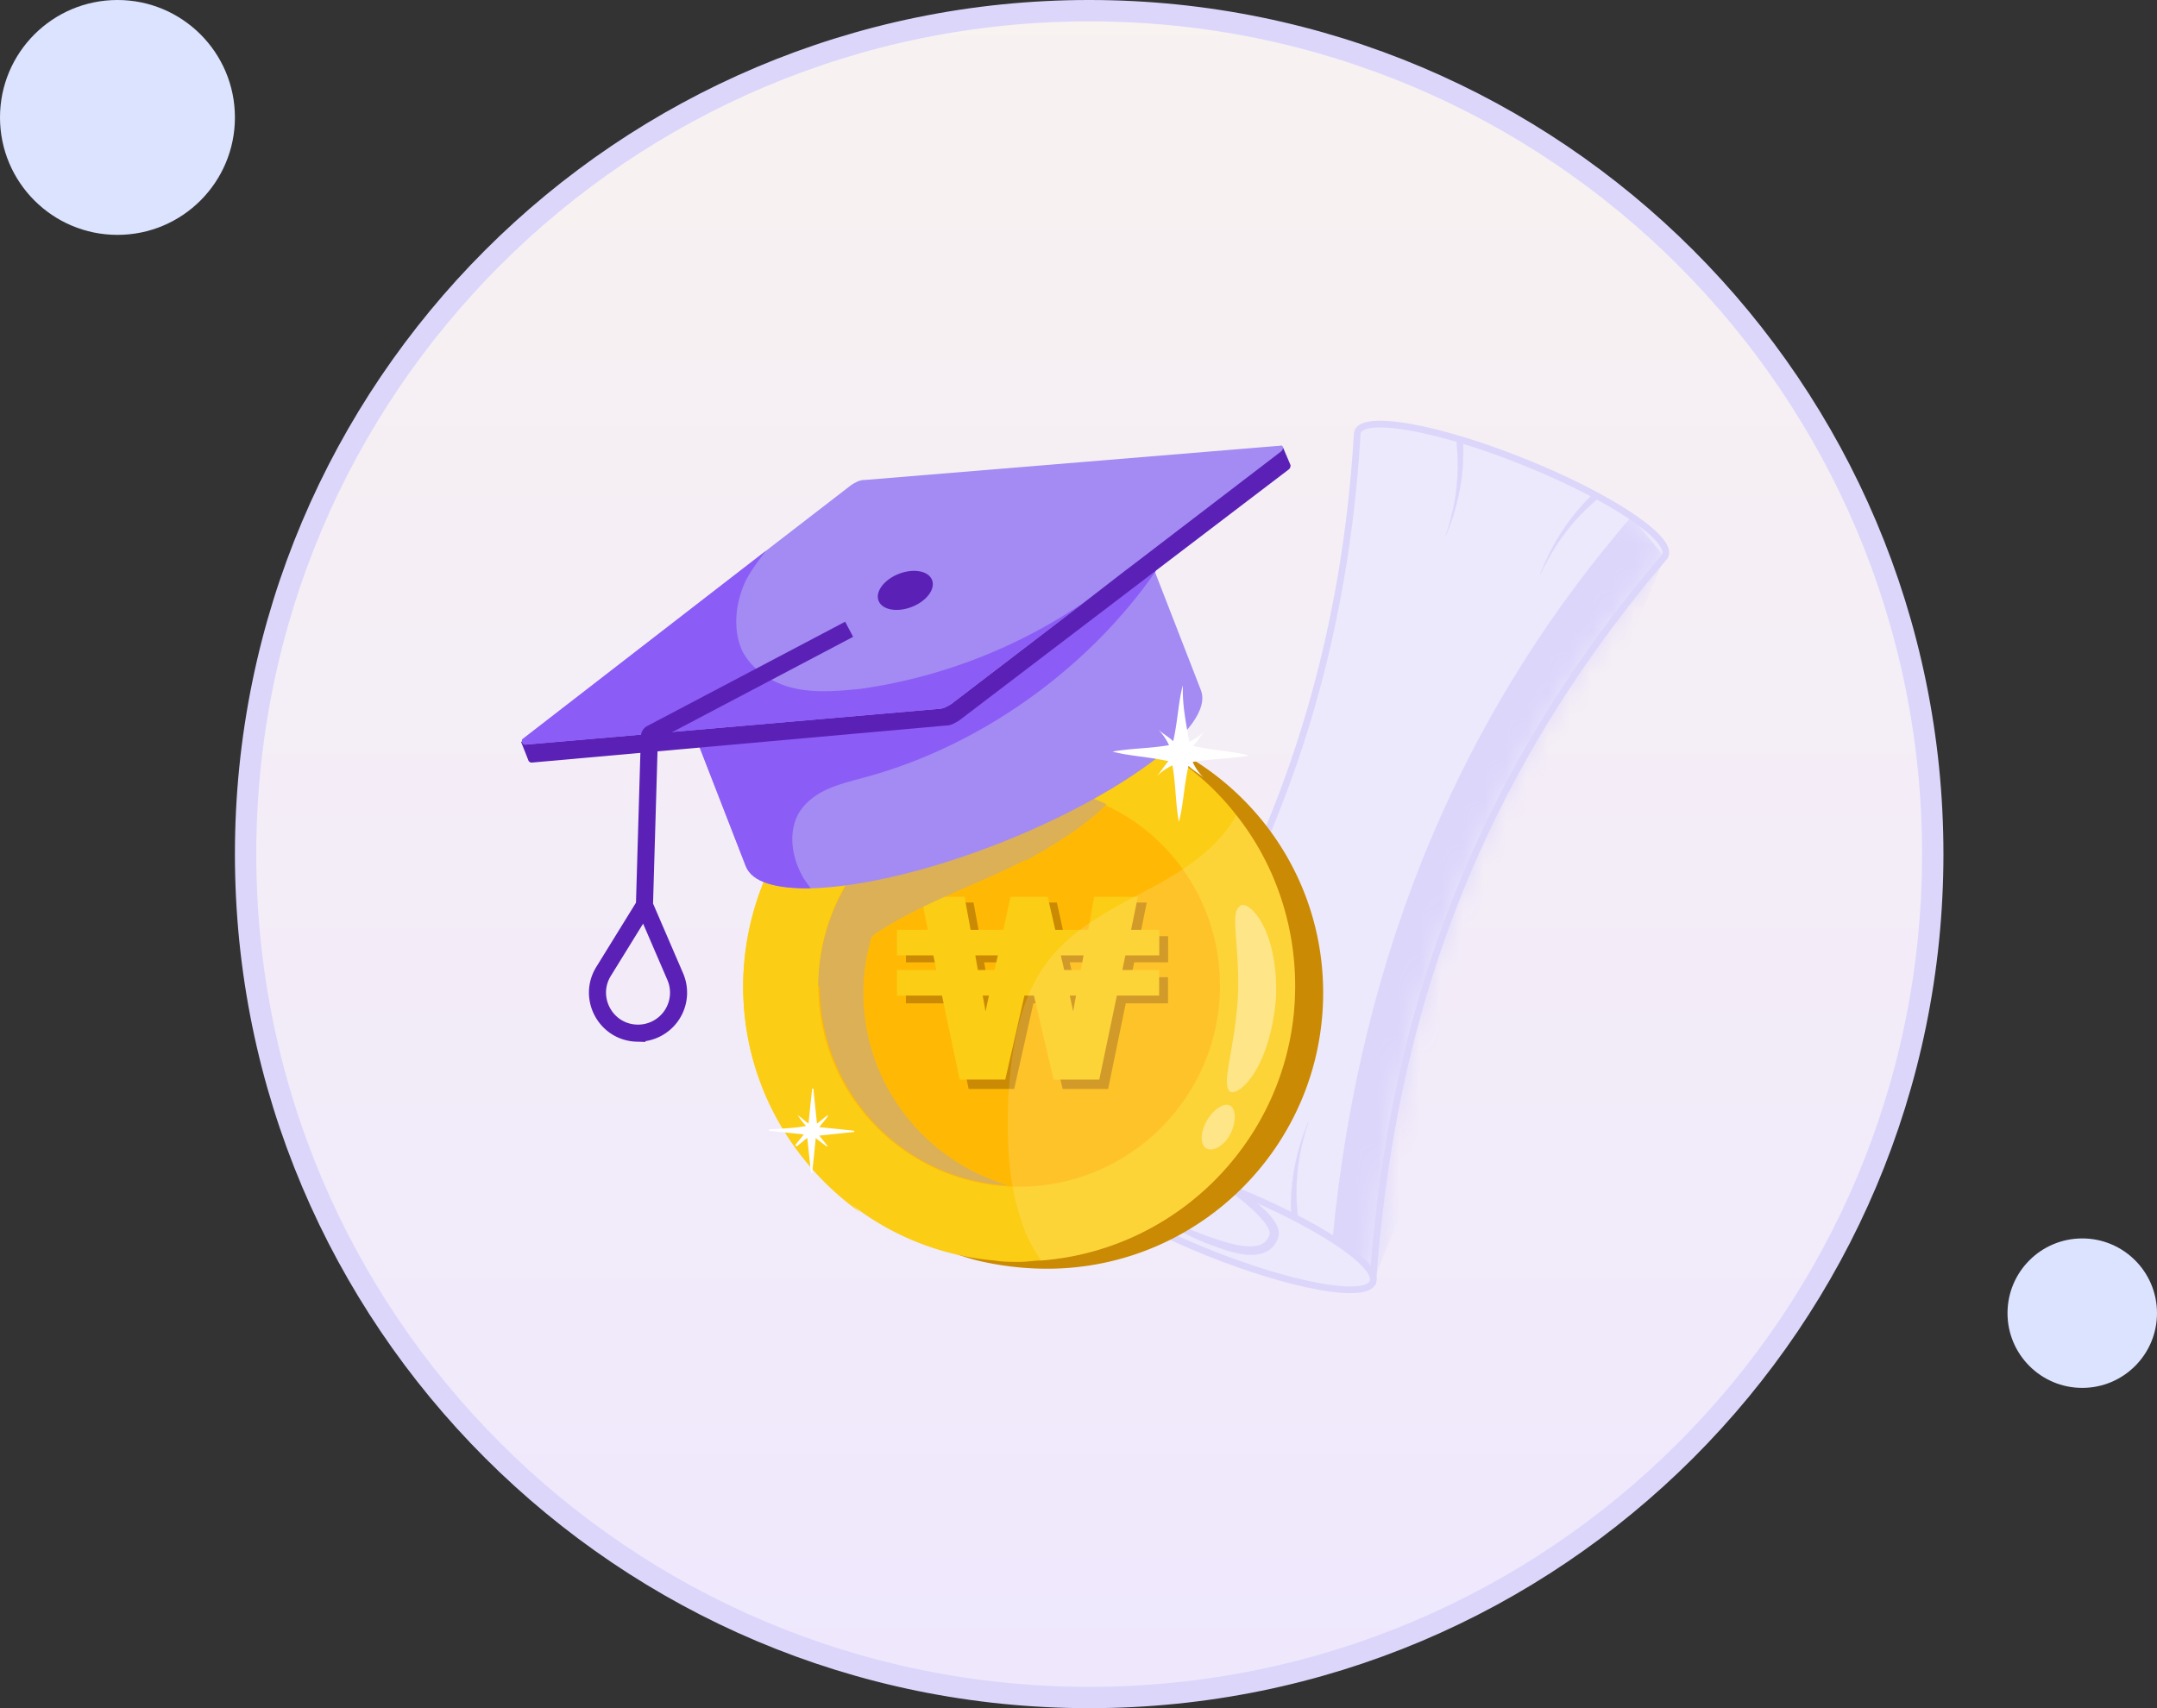 <svg width="101" height="80" fill="none" xmlns="http://www.w3.org/2000/svg"><rect width="100%" height="100%" fill="#333333" stroke="none"/><circle cx="5.5" cy="5.5" r="5.5" fill="#DBE3FF"/><circle cx="97.5" cy="61.5" r="3.5" fill="#DBE3FF"/><path d="M51 .5C72.815.5 90.5 18.185 90.5 40S72.815 79.5 51 79.5 11.5 61.815 11.5 40 29.185.5 51 .5z" fill="url(#a)" stroke="#DCD6FB"/><path d="M64.126 19.906c.295-.051.694-.049 1.177.004 1.45.157 3.651.766 6.025 1.721l.037.015.036.014c2.374.956 4.385 2.041 5.54 2.932.385.297.675.572.852.813.177.24.24.446.177.605a.335.335 0 0 1-.04.07c-8.977 10.534-12.79 21.712-13.655 33.961L49.89 54.253c7.86-9.434 12.85-20.138 13.669-33.954a.333.333 0 0 1 .02-.078c.064-.16.253-.264.548-.315z" fill="#ECE9FC" stroke="#DCD6FB" stroke-width=".013"/><mask id="b" style="mask-type:luminance" maskUnits="userSpaceOnUse" x="49" y="19" width="29" height="42"><path d="M64.126 19.906c.295-.051.694-.049 1.177.004 1.45.157 3.651.766 6.025 1.721l.037.015.036.014c2.374.956 4.385 2.041 5.54 2.932.385.297.675.572.852.813.177.24.24.446.177.605a.335.335 0 0 1-.04.07c-8.977 10.534-12.79 21.712-13.655 33.961L49.89 54.253c7.86-9.434 12.85-20.138 13.669-33.954a.333.333 0 0 1 .02-.078c.064-.16.253-.264.548-.315z" fill="#fff" stroke="#fff" stroke-width=".013"/></mask><g mask="url(#b)"><path d="m77.928 26.085-13.65 33.956-1.985-.797c1.092-13.645 5.744-25.352 14.098-35.044l1.537 1.885z" fill="#DCD6FB" stroke="#DCD6FB" stroke-width=".013"/></g><path d="m71.367 21.64.037.015c2.374.955 4.385 2.041 5.541 2.932.77.593 1.161 1.1 1.03 1.426a.342.342 0 0 1-.04.072C68.957 36.619 65.144 47.799 64.281 60.05L49.88 54.256c7.862-9.435 12.854-20.14 13.672-33.958a.34.34 0 0 1 .022-.08c.13-.325.764-.42 1.73-.314 1.451.157 3.654.767 6.028 1.722l.036.014z" stroke="#DCD6FB" stroke-width=".314" stroke-miterlimit="10" stroke-linecap="round" stroke-linejoin="round"/><path fill-rule="evenodd" clip-rule="evenodd" d="M57.71 55.693c3.954 1.59 6.899 3.543 6.571 4.358-.327.814-3.804.183-7.758-1.408-3.954-1.59-6.899-3.543-6.571-4.358.328-.814 3.804-.183 7.758 1.408z" fill="#ECE9FC" stroke="#DCD6FB" stroke-width=".314" stroke-miterlimit="10" stroke-linecap="round" stroke-linejoin="round"/><path d="M54.679 55.171c.368-.022.767.068 1.091.273.177.112.547.382.943 1.014a5.1 5.1 0 0 1 .28.513 5.072 5.072 0 0 0-.17-.299 4.047 4.047 0 0 0-.726-.892 2.313 2.313 0 0 0-.384-.278 1.77 1.77 0 0 0-1.14-.192c-.362.062-.665.243-.771.523a.475.475 0 0 0-.014.302c.035.129.125.287.318.473.312.3.796.582 1.294.82.498.24 1.012.434 1.381.556.445.148 1.07.362 1.621.392.185.01.503.01.742-.14a.686.686 0 0 0 .185-.171.846.846 0 0 0 .125-.238.212.212 0 0 0 .009-.086.554.554 0 0 0-.052-.178c-.025-.055-.051-.1-.064-.122a2.689 2.689 0 0 0-.301-.395 5.896 5.896 0 0 0-.348-.355c-.286-.272-.568-.496-.675-.58a11.78 11.78 0 0 0-.362-.278l-.022-.015-.006-.005-.001-.001-.023-.02a.154.154 0 0 1-.029-.047c-.003-.008-.023-.055-.002-.107 0-.002.004-.007.007-.012l.005-.009.002-.003c.007-.008.01-.015.017-.022.04-.04.091-.04.1-.04.028 0 .05.008.055.01l.016.007.016.01c.02.012.196.124.437.294a9.232 9.232 0 0 1 .839.663c.203.184.316.31.345.342.145.161.23.284.282.367.019.03.037.063.04.069.116.21.147.379.133.518a.606.606 0 0 1-.028.13c-.035.1-.078.178-.086.194-.061.114-.122.184-.135.199-.322.374-.795.418-1.106.409a3.498 3.498 0 0 1-.765-.12c-.361-.09-.72-.22-1.09-.36-.335-.125-.875-.35-1.41-.633-.533-.282-1.061-.623-1.372-.984-.158-.183-.365-.49-.26-.832a.805.805 0 0 1 .151-.272c.202-.238.54-.37.908-.392zM56.84 50.73c-.246.636-.637 1.499-1.283 2.392a9.866 9.866 0 0 1-1.14 1.317c-.009.008-.021.015-.025.017a.15.15 0 0 1-.14.007l-.026-.015-.002-.002-.01-.008-.007-.007-.003-.003h-.001l-.017-.024a.143.143 0 0 1-.02-.085c.001-.029.011-.05.014-.055v-.001a.153.153 0 0 1 .014-.026c.006-.008.01-.01.013-.014a.177.177 0 0 1 .014-.014c1.139-.962 1.99-2.132 2.619-3.48zM74.63 23.149a.157.157 0 0 1 .11.027l.003.003a.387.387 0 0 1 .009.008l.008.007.003.003.017.024c.005.008.01.017.013.026l.008.058a.161.161 0 0 1-.029.082l-.012.015-.015.014c-1.138.961-1.99 2.13-2.619 3.478.246-.636.638-1.498 1.283-2.392a9.853 9.853 0 0 1 1.14-1.316l.025-.018a.154.154 0 0 1 .056-.02zM61.276 52.516c-.41 1.2-.693 2.653-.52 4.314 0 .009.001.013.002.016v.002l-.001.03a.154.154 0 0 1-.007.03c-.002.004-.01.027-.029.049a.157.157 0 0 1-.045.036l-.028.01h-.004l-.021.005h-.035a.156.156 0 0 1-.055-.019.159.159 0 0 1-.06-.062.149.149 0 0 1-.01-.028c-.003-.01-.005-.015-.005-.02l-.001-.019c-.063-1.732.335-3.189.82-4.344zM68.378 20.616l.03.007a.165.165 0 0 1 .07.05.153.153 0 0 1 .03.071l.001.02c.063 1.733-.336 3.188-.82 4.344.41-1.201.694-2.652.521-4.313v-.016l-.002-.002.001-.03a.146.146 0 0 1 .007-.029c.002-.004.01-.028.03-.05.019-.023.041-.034.045-.036l.028-.01.004-.002.021-.004h.034z" fill="#DCD6FB" stroke="#DCD6FB" stroke-width=".013"/><path d="M50.181 39.906a3.655 3.655 0 0 0-.448.256c-.128.064-.192.128-.32.128v-.064c0-.256.192-.448.448-.448.128 0 .256.064.32.128z" fill="#FFB905"/><path d="m52.74 26.791-.32.32c.128-.128.256-.192.32-.32z" fill="#312233"/><path d="M61.956 46.496c0 7.165-5.822 12.923-12.923 12.923-1.088 0-2.175-.128-3.263-.384-4.926-1.28-8.7-5.31-9.532-10.428a11.774 11.774 0 0 1-.192-2.111 12.99 12.99 0 0 1 4.286-9.66 12.651 12.651 0 0 1 7.293-3.2c.448-.063.832-.063 1.28-.063.384 0 .767 0 1.151.064.32 0 .64.064.96.128 6.27 1.023 10.94 6.333 10.94 12.73z" fill="#CA8A04"/><path d="M60.645 46.176c0 6.781-5.247 12.347-11.9 12.859-.32 0-.64.064-1.023.064-.384 0-.768 0-1.152-.064a12.642 12.642 0 0 1-6.27-2.303c-3.326-2.367-5.501-6.206-5.501-10.556 0-2.751.895-5.374 2.367-7.485a12.88 12.88 0 0 1 10.556-5.438c.511 0 1.023 0 1.535.064.576.064 1.151.192 1.727.32.896.256 1.792.576 2.623 1.023l.256.128c1.535.832 2.943 1.984 4.03 3.391 1.728 2.175 2.752 4.99 2.752 7.997z" fill="#FCCD15"/><path d="M53.863 34.789c-.448 1.087-1.151 2.047-2.047 2.878-.896.896-1.983 1.6-3.07 2.24-.129.064-.257.128-.449.256-.128.064-.192.127-.32.127-2.239 1.152-4.606 1.92-6.717 3.263-.192.128-.32.192-.448.32-.895.64-1.791 1.408-2.43 2.303-.577.768-1.024 1.6-1.28 2.495a2.99 2.99 0 0 0-.192 1.088c-.192 2.047.704 4.03 1.983 5.566.448.511.896 1.023 1.407 1.47C36.974 54.43 34.8 50.59 34.8 46.24c0-2.75.895-5.374 2.367-7.485l2.11-.96c.64-.256 1.28-.575 1.92-.831 2.431-1.088 4.862-2.175 7.293-3.199.256-.128.512-.192.768-.32.576.064 1.151.192 1.727.32.32 0 .64.064.96.128l1.663.896h.256z" fill="#FCCD15"/><path d="M57.126 46.176c0 5.182-4.222 9.404-9.404 9.404-5.182 0-9.405-4.222-9.405-9.404 0-5.182 4.223-9.404 9.404-9.404 1.472 0 2.88.32 4.095.96 3.135 1.47 5.31 4.67 5.31 8.444z" fill="#FFB905"/><path d="M54.694 46.99h-1.98L51.888 51h-2.133l-.923-4.01h-.444L47.49 51h-2.134l-.828-4.01h-2.11v-1.225h1.847l-.145-.696H42.42v-1.223h1.45l-.316-1.578h2.031l.289 1.578h1.533l.337-1.578h1.744l.347 1.578h1.547l.276-1.578h2.038l-.318 1.578h1.32v1.223H53.11l-.146.696h1.729v1.224zm-3.884 0h-.3l.171.756.132-.757h-.003zm-4.093 0h-.283l.132.756.158-.757h-.007zm-.516-1.225h.777l.159-.696h-1.055l.12.696zm4.038 0h.78l.138-.696H50.09l.158.696h-.01z" fill="#CA8A04"/><path d="M54.273 46.628h-1.977l-.822 3.931h-2.138l-.923-3.931h-.444l-.897 3.931h-2.135l-.828-3.931H42v-1.2h1.844l-.14-.683H42v-1.197h1.45L43.132 42h2.032l.284 1.548h1.535L47.318 42h1.74l.355 1.548h1.546L51.235 42h2.044l-.317 1.548h1.32v1.197h-1.587l-.144.684h1.725v1.199h-.003zm-3.882 0h-.3l.159.742.133-.742h.008zm-4.087 0h-.288l.131.742.159-.742h-.002zm-.515-1.2h.777l.158-.683h-1.056l.12.684zm4.038 0h.78l.131-.683h-1.067l.159.684h-.003z" fill="#FCCD15"/><path d="M51.816 37.667c-.896.896-1.983 1.6-3.07 2.24a3.655 3.655 0 0 0-.449.256c-.128.063-.192.127-.32.127-2.239 1.152-4.606 1.92-6.717 3.263-.192.128-.32.192-.448.32-.895.64-1.791 1.407-2.43 2.303 0-5.182 4.222-9.404 9.404-9.404 1.407 0 2.814.32 4.03.895z" fill="#DBB057"/><path d="M40.812 43.873a8.974 8.974 0 0 0-.384 2.623c0 4.286 2.88 7.869 6.782 9.02-4.926-.255-8.829-4.35-8.829-9.404 0-5.182 4.223-9.404 9.404-9.404.896 0 1.792.128 2.623.384h-.575c-4.287 0-7.87 2.879-9.02 6.78z" fill="#DBB057"/><path d="M50.344 37.156h-.575c-4.287 0-7.87 2.878-9.02 6.78-.896.64-1.792 1.408-2.432 2.304 0-5.182 4.223-9.404 9.404-9.404a7.216 7.216 0 0 1 2.623.32z" fill="#DBB057"/><path opacity=".15" d="M60.645 46.176c0 6.781-5.247 12.347-11.9 12.859-.384-.576-.704-1.152-.895-1.791-.64-1.792-.704-3.775-.64-5.694.128-2.431.511-4.99 2.11-6.845 1.28-1.472 3.072-2.304 4.735-3.2 1.535-.83 3.007-1.855 3.839-3.326 1.727 2.175 2.75 4.99 2.75 7.997z" fill="#fff"/><g opacity=".4" fill="#fff"><path d="M57.51 53.277c-.384.576-.96.704-1.152.384-.192-.32-.064-.895.256-1.343.32-.448.768-.704 1.024-.512.256.192.256.896-.128 1.471zM57.958 46.816c.128-2.431-.384-3.967.064-4.35.32-.448 1.855.895 1.727 4.286-.32 3.582-1.92 4.67-2.175 4.35-.384-.384.192-1.727.384-4.286z"/></g><path d="M37.746 52.733a3.098 3.098 0 0 1-.394-.508c.17.113.338.282.507.395.056-.564.113-1.127.17-1.634h.055c.057.563.113 1.07.17 1.634.169-.113.338-.282.507-.395v.057c-.113.169-.282.338-.395.507.564.056 1.127.112 1.634.169v.056c-.563.056-1.07.113-1.634.17.113.168.282.337.395.506-.057 0-.057 0-.282-.169-.056-.056-.17-.112-.282-.225-.056.563-.113 1.127-.169 1.634h-.056c-.056-.564-.113-1.07-.17-1.634-.168.113-.337.282-.506.394l-.057-.056c.113-.17.282-.338.395-.507-.564-.056-1.127-.113-1.634-.17v-.056c.62-.056 1.183-.056 1.746-.169z" fill="#fff"/><path d="M46.788 39.496c-3.173 1.25-6.461 2.05-8.83 2.108-1.601.017-2.745-.272-3.042-1.05l-2.44-6.28 19.617-7.614 1.684-.655 2.439 6.28c.779 1.815-4.119 5.127-9.428 7.211z" fill="#A38BF3"/><path d="M54.14 26.72c-3.21 4.642-8.308 8.268-13.727 9.708-1.096.288-2.256.574-2.924 1.515-.602.878-.446 2.098.04 3.009.12.26.306.457.428.652-1.6.017-2.744-.272-3.041-1.05l-2.44-6.28 19.617-7.614 2.047.06z" fill="#8B5CF6"/><path d="m60.07 20.942.359.843c-.002.064-.004.128-.07.19l-15.45 11.77c-.196.122-.392.244-.647.237l-19.38 1.734c-.064-.002-.126-.068-.126-.068l-.358-.907 1.868-.393 13.95-10.79c.196-.122.391-.244.647-.237l17.772-1.461c.393-.309 1.435-.918 1.435-.918z" fill="#5B21B6"/><path d="m60 21.132-7.006 5.362-.327.246-1.834 1.419-6.285 4.807c-.196.122-.392.244-.648.237l-19.313 1.672c-.128-.004-.187-.198-.12-.26l11.395-8.817 3.995-3.082c.195-.123.391-.245.647-.238l19.44-1.604c.13-.06.188.134.056.258z" fill="#A38BF3"/><path d="M40.28 32.264a24.792 24.792 0 0 0 10.553-4.106l-6.285 4.808c-.196.122-.392.244-.648.237l-19.313 1.672c-.128-.004-.187-.198-.12-.26l11.395-8.817c-.333.438-.666.877-.937 1.38-.477 1.01-.643 2.286-.161 3.324.485.91 1.427 1.514 2.445 1.736 1.017.222 2.044.124 3.07.026z" fill="#8B5CF6"/><path d="M42.692 28.425c.691-.268 1.117-.833.951-1.262-.166-.428-.862-.557-1.553-.289-.692.269-1.118.834-.952 1.262.166.428.862.557 1.554.289z" fill="#5B21B6"/><path d="M55.387 32.094c-.028.94.138 1.699.298 2.645.382-.177.576-.36.77-.542-.194.182-.393.553-.587.736.935.216 1.876.243 2.623.453-.946.161-1.699.139-2.645.3.177.381.36.575.542.769-.182-.194-.553-.393-.736-.587-.216.935-.243 1.876-.454 2.623-.16-.946-.138-1.699-.298-2.645-.382.177-.576.36-.77.542.194-.182.393-.553.587-.736-.935-.216-1.876-.243-2.623-.454.946-.16 1.699-.138 2.645-.298a2.595 2.595 0 0 0-.542-.77c.182.194.553.393.736.587.216-.935.243-1.876.454-2.623z" fill="#fff"/><path d="m39.76 29.471-9.267 4.884a.16.16 0 0 0-.085.137l-.232 7.902m0 0-1.914 3.1c-.767 1.242.1 2.85 1.559 2.892a1.897 1.897 0 0 0 1.797-2.647l-1.442-3.345z" stroke="#5B21B6" stroke-width=".8"/><defs><linearGradient id="a" x1="51" y1="88.5" x2="51" y2="-67" gradientUnits="userSpaceOnUse"><stop stop-color="#EEE7FF"/><stop offset="1" stop-color="#FFFAE6"/></linearGradient></defs></svg>